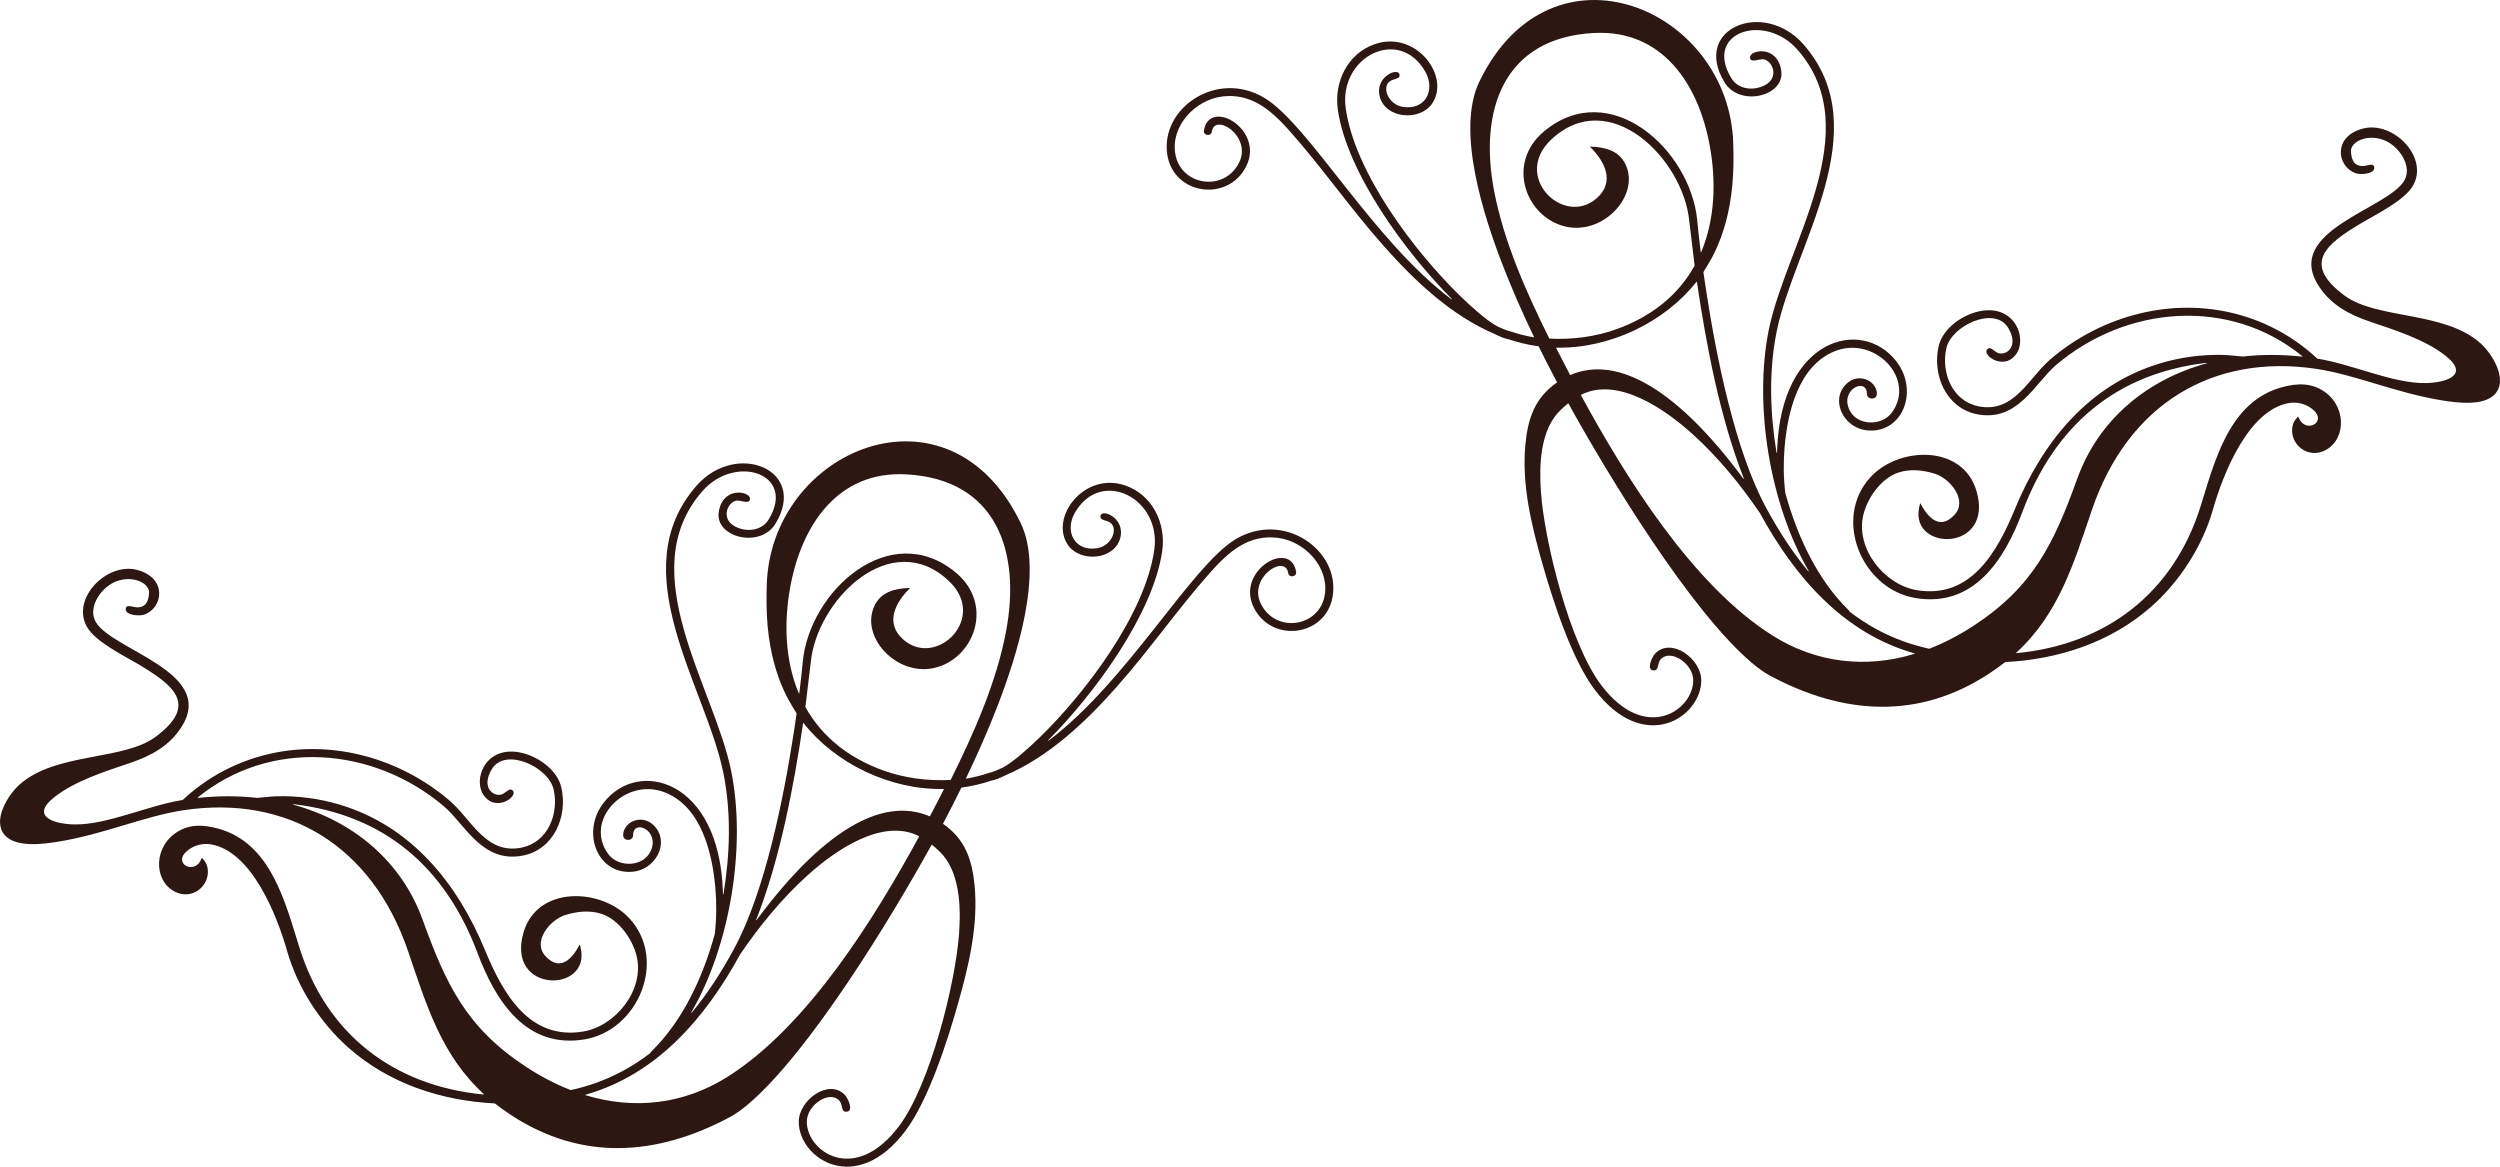 <?xml version="1.0" encoding="utf-8"?>
<!-- Generator: Adobe Illustrator 17.0.0, SVG Export Plug-In . SVG Version: 6.00 Build 0)  -->
<!DOCTYPE svg PUBLIC "-//W3C//DTD SVG 1.1//EN" "http://www.w3.org/Graphics/SVG/1.1/DTD/svg11.dtd">
<svg version="1.1" id="Ebene_1" xmlns="http://www.w3.org/2000/svg" xmlns:xlink="http://www.w3.org/1999/xlink" x="0px" y="0px"
	 width="2125.98px" height="992.13px" viewBox="0 0 2125.98 992.13" enable-background="new 0 0 2125.98 992.13"
	 xml:space="preserve">
<g>
	<path fill-rule="evenodd" clip-rule="evenodd" fill="#2C1713" d="M802.43,670.927c-45.043,1.02-91.956-21.43-119.083-55.984
		c-0.057-0.085-0.17-0.113-0.255-0.085c-0.085,0.028-0.142,0.113-0.17,0.198c-7.852,53.631-19.729,116.049-39.883,167.129
		c-0.028,0.113,0,0.227,0.113,0.283c0.085,0.057,0.198,0.028,0.284-0.057c29.849-40.592,91.389-112.194,147.118-88.213
		c0.113,0.028,0.227,0,0.283-0.113c3.997-7.568,7.937-15.165,11.792-22.819c0.028-0.085,0.028-0.142,0-0.227
		C802.572,670.984,802.515,670.927,802.43,670.927L802.43,670.927z M106.921,518.113c0-4.649,5.641-1.956,8.362-1.701
		c8.334,0.794,11.169-4.705,11.48-12.444c0.397-11.14-25.852-19.587-41.669,1.134c-5.131,6.746-8.135,15.902-3.657,23.782
		c13.606,23.953,101.877,42.321,73.361,88.582c-10.29,16.668-25.994,25.171-43.88,31.237c-20.778,7.03-46.857,15.25-64.29,28.856
		c-22.309,17.405,1.02,23.386,17.093,23.527c27.808,0.255,61.767-16.044,91.616-20.806c0.028,0,0.085-0.028,0.113-0.057
		c21.005-19.616,46.602-33.137,74.778-39.373c53.632-11.905,110.239,4.365,151.767,39.685c18.879,16.044,31.068,46.403,61.512,40.28
		c22.28-4.479,31.975-28.63,27.326-49.407c-4.309-19.275-41.074-36.17-52.469-17.49c-9.553,15.675,1.02,23.584,7.909,21.741
		c2.92-0.794,5.839-4.309,7.739-4.309c1.559,0,2.806,1.276,2.806,2.835c0,5.726-16.243,15.279-25.483,2.098
		c-9.269-13.209,0.964-41.329,29.509-36.652c15.279,2.494,33.08,14.456,36.595,30.274c5.471,24.519-6.52,52.412-32.598,57.628
		c-34.781,6.945-49.351-26.589-67.266-41.811c-59.783-50.711-147.487-57.996-209.395-7.568c-0.085,0.057-0.113,0.142-0.057,0.255
		c0.028,0.085,0.113,0.142,0.227,0.142c16.724-1.814,33.647-1.928,50.343-0.057c0.028,0,0.028,0,0.028,0
		c2.126-0.057,11.31-1.247,17.263-1.389c17.858-0.397,35.915,2.041,53.008,7.172c60.803,18.255,99.978,66.784,123.534,123.844
		c15.052,36.538,37.446,76.535,83.197,69.108c27.921-4.564,52.469-35.404,45.723-64.006c-3.402-14.457-14.995-30.954-29.537-35.971
		c-10.12-3.458-21.231-2.239-31.266,0.879c-13.068,4.11-28.375,22.762-16.554,35.177c12.586,13.238,22.62,1.758,28.743-9.808
		c0.028-0.085,0.142-0.142,0.227-0.113c0.085,0,0.17,0.085,0.198,0.17l0.68,3.26c8.022,37.757-63.723,38.069-48.784-13.72
		c11.594-40.28,66.472-38.182,90.368-11.849c32.23,35.489,7.058,95.271-38.693,102.67c-49.408,7.994-75.317-32.428-90.68-73.36
		c-27.694-73.813-79.937-117.778-156.586-126.707c-0.113,0-0.198,0.057-0.227,0.17c-0.057,0.113,0.028,0.255,0.142,0.283
		c50.712,13.805,91.899,47.877,109.984,97.936c19.701,54.481,36.907,91.501,87.761,124.893
		c11.962,7.852,24.718,14.627,38.069,19.814c0.028,0.028,0.085,0.028,0.113,0.028c15.024-3.26,29.622-8.419,43.965-16.129
		c8.476-4.535,16.469-9.779,24.009-15.59l-0.113-0.113c-0.085-0.085-0.085-0.227,0-0.34l0.85-0.822
		c26.646-26.022,43.767-63.354,53.688-99.552c0-0.028,0-0.028,0-0.028c1.587-12.898,1.644-26.249,0.567-39.004
		c-2.551-30.019-11.934-69.136-42.718-81.467c-33.846-13.549-69.449,23.527-48.444,52.27c8.617,11.764,29.792,11.253,36.113-2.438
		c8.164-17.716-14.91-27.637-14.91-13.635c0,5.471-8.476,5.471-8.476,0c0-11.395,17.49-19.757,28.12-5.896
		c10.545,13.748-0.85,35.178-19.757,37.048c-30.302,2.976-44.447-33.619-24.86-58.79c29.424-37.842,98.107-19.531,101.282,75.231
		c0.028,0.85,0.057,1.701,0.085,2.523c0,0.142,0.085,0.227,0.198,0.227s0.227-0.057,0.255-0.17
		c5.556-33.845,6.69-69.193-0.085-102.897c-14.627-73.105-86.627-171.749-22.791-244.429c33.761-38.381,95.074-13.663,67.096,32.343
		c-13.011,21.373-51.42,11.679-48.274-9.723c3.288-22.422,26.617-17.886,26.617-11.537c0,5.386-8.334,0.992-11.65,1.644
		c-7.965,1.559-14.513,17.461,2.069,23.414c9.128,3.288,20.126,1.389,25.455-7.37c23.783-39.118-28.346-55.984-56.211-24.264
		c-60.463,68.824,9.978,166.619,24.406,238.59c12.841,64.091-1.02,148.024-33.987,204.801c-0.057,0.085-0.028,0.227,0.085,0.283
		c0.085,0.057,0.227,0.057,0.312-0.028c13.833-16.753,25.654-35.291,35.858-54.141c26.702-49.237,42.463-129.4,50.939-184.534
		c0.822-5.187,1.587-10.403,2.324-15.619c0-0.028,0-0.057,0-0.085c-0.822-2.806-20.183-25.483-24.633-74.295
		c-1.049-11.594-1.077-22.989-0.765-34.611c3.033-115.652,154.913-179.913,216.028-52.894c19.956,41.499-3.997,114.348-19.474,154.6
		c-8.135,21.118-17.291,41.896-27.099,62.305c-0.028,0.085-0.028,0.17,0.028,0.227c0.057,0.085,0.113,0.113,0.198,0.085
		c6.491-1.134,12.841-2.75,19.077-4.819v-0.057c2.494-0.312,9.128-3.118,11.537-4.309c9.383-4.734,24.35-18.623,31.635-25.71
		c39.26-38.126,89.887-105.079,97.654-159.787c6.18-43.71-45.213-70.043-67.493-31.549c-9.241,16.016-0.113,33.505,19.162,30.189
		c11.735-2.013,17.036-15.137,11.962-20.664c-3.288-3.572-9.439-2.381-9.439-6.151c0-7.625,21.77,0.879,16.753,18.567
		c-5.272,18.567-34.016,20.494-44.334,5.641c-16.072-23.187,13.578-62.787,48.671-50.683c23.216,8.022,34.781,32.173,31.465,55.643
		c-7.597,53.461-57.969,122.03-96.945,160.978c-0.085,0.085-0.085,0.227,0,0.312c0.085,0.085,0.227,0.085,0.312,0.028
		c67.011-50.314,120.898-148.08,158.797-171.097c40.649-24.689,89.036,8.731,82.8,48.217c-5.443,34.356-51.704,40.478-67.096,9.808
		c-15.732-31.379,31.266-58.648,35.972-30.5c0.737,4.422-6.094,5.414-6.718,1.105c-2.494-16.611-34.441,3.855-23.159,26.305
		c12.699,25.341,49.89,19.644,54.255-7.795c3.77-23.726-17.093-45.581-39.855-48.444c-25.2-3.203-42.151,12.132-57.572,29.452
		c-27.014,30.359-51.392,65.536-79.767,97.539c-26.192,29.565-57.458,59.187-94.45,74.976l0,0
		c-5.102,2.495-7.767,3.572-11.991,4.535c0,0,0,0-0.028,0c-8.135,2.693-16.554,4.706-25.228,5.868c-0.085,0-0.142,0.057-0.17,0.113
		c-5.046,10.233-10.205,20.381-15.534,30.472c-0.057,0.085-0.028,0.227,0.057,0.284c18.51,12.926,24.548,29.905,26.731,52.242
		c3.317,34.072-4.989,68.541-14.23,101.082c-8.617,30.359-24.661,81.155-44.447,107.545c-41.953,56.04-90.822,23.953-90.85-7.597
		c0-18.453,25.795-37.19,39.373-22.649c2.409,2.58,7.937,14.173,0.935,14.173c-4.649,0-2.466-5.839-5.896-9.553
		c-8.277-8.929-27.581,3.685-27.553,18.056c0.028,25.455,40.819,53.886,78.548,3.543c26.419-35.263,47.934-121.435,50.939-163.812
		c1.616-22.564,0.765-52.951-16.639-69.59c-2.126-2.041-4.252-3.968-6.406-5.698c-0.057-0.057-0.113-0.057-0.198-0.057
		c-0.057,0.028-0.113,0.057-0.142,0.113c-33.846,61.369-103.89,176.682-156.217,220.788c-4.706,3.968-9.836,7.823-15.279,10.743
		c-62.192,33.193-126,37.729-186.236-1.814c-4.762-3.118-9.298-6.378-13.606-9.779c-0.057-0.028-0.085-0.028-0.142-0.028
		c-45.638-2.381-90.057-16.838-124.809-47.735c-23.811-21.175-43.058-51.25-51.789-81.977
		c-8.816-30.982-30.274-84.585-64.602-90.566c-6.633-1.162-13.606,0.482-19.049,4.45c-15.222,11.083,4.394,21.94,10.318,8.787
		l0.68-1.531c0.028-0.085,0.085-0.113,0.17-0.142c0.057,0,0.142,0,0.198,0.057c2.494,2.466,4.195,5.159,4.734,8.759
		c2.154,14.428-11.934,25.908-25.398,20.919c-19.587-7.285-21.742-36.085-2.948-50.201c11.424-8.589,24.236-8.164,37.502-4.479
		c44.617,12.331,56.806,62.503,68.91,101.224c23.046,73.728,80.362,117.58,156.586,124.865c0.113,0,0.198-0.057,0.227-0.142
		c0.057-0.085,0.028-0.198-0.057-0.255c-36.227-33.08-48.954-76.279-64.403-121.548c-30.586-89.801-102.728-133.029-190.8-119.848
		c-34.526,5.301-67.294,20.409-107.093,26.844c-12.416,2.013-35.461,5.131-44.986-5.556c-10.97-12.331,2.409-33.959,12.331-42.916
		c30.841-27.723,88.214-20.296,115.71-40.648c37.276-27.552,14.854-44.305-14.031-61.539c-12.926-7.71-36.964-19.36-44.164-32.031
		c-13.72-24.038,16.724-55.19,42.576-48.5c25.767,6.661,22.422,32.371,6.038,38.041
		C118.487,524.094,106.921,523.272,106.921,518.113L106.921,518.113z M629.545,811.325
		c-29.509,54.141-70.838,102.415-131.584,119.592c-0.113,0.028-0.17,0.113-0.17,0.227c0,0.085,0.057,0.17,0.142,0.198
		c41.442,12.614,83.679,7.739,120.614-15.534c68.287-42.973,125.32-135.154,163.049-204.461c0.028-0.057,0.028-0.113,0-0.17
		c0-0.057-0.057-0.113-0.113-0.142c-31.55-15.959-72.142,12.869-94.876,33.448c-21.713,19.644-40.535,42.661-57.033,66.812
		C629.573,811.297,629.573,811.297,629.545,811.325L629.545,811.325z M679.718,589.602c1.106-8.872,2.098-17.716,2.92-26.589
		c5.669-60.661,74.268-122.257,129.997-76.251c33.505,27.666,15.42,74.324-18.992,81.438c-31.748,6.548-62.135-26.815-50.145-52.724
		c5.698-12.359,17.688-15.023,30.047-15.505c0.085,0,0.17,0.028,0.198,0.142c0.057,0.085,0.028,0.17-0.057,0.227
		c-12.217,11.905-21.543,29.537-5.443,43.625c27.95,24.434,72.028-18.198,38.835-49.747
		c-49.209-46.771-112.649,15.931-117.666,69.42l0,0l-4.507,37.53c0,0.028,0,0.085,0.028,0.113
		c14.4,25.908,37.446,43.483,66.104,53.886c18.085,6.548,38.098,9.099,57.288,8.079c0.085,0,0.142-0.028,0.17-0.113
		c19.531-39.316,38.551-81.977,46.885-125.318c13.209-68.796-7.88-130.477-85.011-134.446
		c-57.572-2.976-88.554,42.689-98.306,95.612c-5.499,29.905-4.62,62.362,7.228,90.679c0.028,0.085,0.142,0.142,0.227,0.113
		C679.633,589.772,679.718,589.687,679.718,589.602L679.718,589.602z"/>
	<path fill-rule="evenodd" clip-rule="evenodd" fill="#2C1713" d="M1323.551,295.624c45.042,0.992,91.984-21.43,119.112-55.984
		c0.057-0.085,0.142-0.113,0.227-0.085c0.085,0.028,0.142,0.085,0.17,0.198c7.88,53.631,19.729,116.049,39.884,167.129
		c0.057,0.113,0,0.227-0.085,0.283c-0.113,0.057-0.227,0.028-0.312-0.057c-29.821-40.592-91.389-112.194-147.118-88.213
		c-0.085,0.028-0.227,0-0.283-0.113c-3.997-7.568-7.937-15.194-11.792-22.819c-0.028-0.085-0.028-0.17,0-0.227
		C1323.41,295.681,1323.495,295.624,1323.551,295.624L1323.551,295.624z M2019.06,142.81c0-4.677-5.641-1.984-8.362-1.701
		c-8.334,0.794-11.168-4.706-11.452-12.472c-0.425-11.112,25.852-19.559,41.641,1.162c5.159,6.718,8.164,15.902,3.685,23.782
		c-13.635,23.953-101.906,42.321-73.389,88.582c10.29,16.667,25.994,25.171,43.88,31.237c20.806,7.03,46.885,15.25,64.29,28.856
		c22.309,17.405-1.021,23.386-17.093,23.527c-27.808,0.227-61.767-16.044-91.587-20.806c-0.057,0-0.085-0.028-0.113-0.057
		c-21.005-19.616-46.63-33.137-74.806-39.373c-53.632-11.905-110.239,4.365-151.767,39.685
		c-18.879,16.044-31.068,46.403-61.512,40.28c-22.28-4.479-31.975-28.63-27.326-49.407c4.337-19.275,41.102-36.198,52.469-17.49
		c9.553,15.675-0.992,23.584-7.909,21.741c-2.92-0.794-5.839-4.309-7.71-4.309c-1.559,0-2.835,1.276-2.835,2.835
		c0,5.698,16.242,15.279,25.483,2.098c9.298-13.209-0.964-41.329-29.509-36.652c-15.279,2.494-33.052,14.457-36.595,30.274
		c-5.471,24.519,6.52,52.412,32.598,57.628c34.809,6.945,49.351-26.589,67.295-41.811c59.754-50.711,147.458-57.996,209.367-7.597
		c0.085,0.085,0.113,0.17,0.057,0.283c-0.028,0.085-0.113,0.142-0.227,0.142c-16.724-1.814-33.647-1.928-50.343-0.085h-0.028
		c-2.126-0.028-11.31-1.219-17.263-1.361c-17.83-0.397-35.915,2.041-53.008,7.172c-60.803,18.255-99.978,66.784-123.505,123.844
		c-15.08,36.538-37.446,76.535-83.225,69.08c-27.921-4.535-52.469-35.376-45.723-63.977c3.402-14.457,14.995-30.954,29.537-35.971
		c10.148-3.458,21.232-2.239,31.266,0.879c13.068,4.082,28.375,22.734,16.554,35.178c-12.557,13.238-22.62,1.757-28.743-9.808
		c-0.028-0.085-0.113-0.142-0.227-0.113c-0.085,0-0.17,0.085-0.17,0.17l-0.709,3.26c-8.022,37.757,63.723,38.069,48.813-13.72
		c-11.622-40.308-66.472-38.182-90.397-11.849c-32.202,35.489-7.058,95.271,38.693,102.67c49.408,7.994,75.345-32.456,90.68-73.36
		c27.695-73.813,79.965-117.778,156.586-126.707c0.113-0.028,0.198,0.057,0.255,0.17c0.028,0.113-0.057,0.227-0.17,0.283
		c-50.712,13.805-91.899,47.877-109.984,97.908c-19.701,54.51-36.907,91.53-87.761,124.922
		c-11.962,7.852-24.69,14.627-38.069,19.814c-0.028,0.028-0.085,0.028-0.113,0.028c-14.995-3.288-29.594-8.419-43.965-16.129
		c-8.476-4.535-16.469-9.779-24.01-15.59l0.113-0.113c0.085-0.113,0.085-0.255,0-0.34l-0.85-0.822
		c-26.646-26.022-43.767-63.382-53.688-99.552c0-0.028,0-0.028,0-0.028c-1.587-12.897-1.644-26.249-0.567-39.004
		c2.551-30.019,11.934-69.136,42.718-81.467c33.846-13.549,69.449,23.527,48.444,52.27c-8.617,11.764-29.792,11.253-36.113-2.438
		c-8.135-17.716,14.91-27.637,14.91-13.634c0,5.471,8.504,5.471,8.504,0c0-11.395-17.518-19.786-28.148-5.896
		c-10.545,13.748,0.85,35.178,19.757,37.048c30.302,2.976,44.476-33.619,24.888-58.79c-29.424-37.842-98.135-19.53-101.31,75.231
		c-0.028,0.85-0.057,1.672-0.085,2.523c0,0.113-0.085,0.227-0.198,0.227c-0.113,0-0.227-0.085-0.227-0.198
		c-5.584-33.817-6.69-69.193,0.057-102.868c14.627-73.105,86.627-171.749,22.791-244.429
		c-33.732-38.381-95.074-13.663-67.068,32.343c12.983,21.373,51.392,11.679,48.246-9.751c-3.26-22.393-26.617-17.858-26.617-11.509
		c0,5.357,8.334,0.992,11.679,1.644c7.965,1.559,14.513,17.461-2.098,23.414c-9.128,3.288-20.126,1.389-25.427-7.37
		c-23.811-39.118,28.318-55.984,56.183-24.264c60.491,68.824-9.978,166.619-24.406,238.59
		c-12.841,64.091,1.02,147.995,33.987,204.773c0.057,0.113,0.028,0.255-0.085,0.312c-0.085,0.057-0.227,0.057-0.283-0.057
		c-13.861-16.724-25.682-35.263-35.887-54.113c-26.674-49.237-42.435-129.4-50.938-184.533c-0.794-5.187-1.587-10.403-2.324-15.619
		c0-0.028,0-0.057,0-0.085c0.822-2.806,20.183-25.483,24.633-74.295c1.049-11.622,1.077-22.989,0.765-34.611
		c-3.005-115.681-154.913-179.913-216.028-52.922c-19.956,41.527,3.997,114.377,19.474,154.6
		c8.135,21.146,17.291,41.924,27.099,62.333c0.057,0.085,0.028,0.17,0,0.227c-0.057,0.085-0.142,0.113-0.227,0.085
		c-6.463-1.134-12.841-2.75-19.077-4.819v-0.057c-2.495-0.312-9.128-3.118-11.537-4.309c-9.383-4.734-24.35-18.623-31.635-25.71
		c-39.26-38.126-89.887-105.079-97.625-159.787c-6.208-43.71,45.213-70.043,67.465-31.549c9.241,15.987,0.113,33.505-19.162,30.189
		c-11.735-2.041-17.036-15.165-11.962-20.664c3.288-3.6,9.439-2.381,9.439-6.179c0-7.597-21.742,0.907-16.753,18.595
		c5.272,18.567,34.016,20.494,44.334,5.641c16.101-23.187-13.578-62.815-48.671-50.683c-23.188,8.022-34.781,32.173-31.436,55.615
		c7.568,53.489,57.969,122.03,96.917,161.006c0.085,0.085,0.085,0.227,0,0.312c-0.085,0.085-0.198,0.085-0.312,0.028
		c-67.011-50.314-120.898-148.08-158.797-171.097c-40.649-24.69-89.036,8.731-82.8,48.217c5.443,34.356,51.732,40.478,67.096,9.808
		c15.761-31.379-31.266-58.648-35.972-30.5c-0.737,4.422,6.095,5.414,6.718,1.106c2.494-16.611,34.441,3.855,23.187,26.305
		c-12.728,25.313-49.89,19.644-54.284-7.795c-3.77-23.726,17.093-45.581,39.855-48.472c25.2-3.175,42.151,12.161,57.572,29.48
		c27.014,30.33,51.392,65.536,79.767,97.511c26.192,29.593,57.458,59.215,94.45,74.976c0,0,0,0.028,0.028,0.028
		c5.102,2.494,7.739,3.572,11.962,4.535h0.028c8.135,2.693,16.554,4.706,25.228,5.868c0.085,0,0.142,0.057,0.17,0.113
		c5.046,10.233,10.233,20.381,15.562,30.472c0.028,0.085,0,0.227-0.085,0.284c-18.51,12.926-24.548,29.905-26.731,52.242
		c-3.317,34.044,4.989,68.541,14.23,101.082c8.617,30.359,24.69,81.155,44.447,107.545c41.953,56.012,90.822,23.924,90.85-7.597
		c0.028-18.482-25.795-37.19-39.373-22.649c-2.409,2.58-7.937,14.173-0.935,14.173c4.649,0,2.466-5.839,5.896-9.553
		c8.277-8.929,27.609,3.657,27.581,18.028c-0.057,25.483-40.847,53.914-78.576,3.572c-26.419-35.263-47.934-121.435-50.939-163.813
		c-1.616-22.564-0.765-52.951,16.639-69.618c2.154-2.013,4.28-3.94,6.406-5.669c0.057-0.057,0.142-0.085,0.198-0.057
		c0.057,0,0.113,0.057,0.142,0.113c33.874,61.369,103.89,176.682,156.246,220.788c4.677,3.94,9.836,7.823,15.25,10.715
		c62.192,33.222,126,37.757,186.236-1.786c4.762-3.118,9.298-6.378,13.606-9.779c0.057-0.028,0.085-0.028,0.142-0.028
		c45.666-2.381,90.085-16.838,124.809-47.735c23.811-21.175,43.058-51.25,51.789-81.977c8.816-31.011,30.274-84.585,64.602-90.566
		c6.633-1.162,13.606,0.482,19.049,4.45c15.222,11.083-4.394,21.94-10.29,8.787l-0.709-1.531c-0.028-0.085-0.085-0.113-0.17-0.142
		c-0.057,0-0.142,0-0.198,0.057c-2.495,2.466-4.195,5.159-4.734,8.759c-2.154,14.428,11.934,25.908,25.398,20.891
		c19.587-7.285,21.742-36.056,2.948-50.173c-11.424-8.589-24.236-8.164-37.502-4.479c-44.617,12.302-56.806,62.503-68.91,101.224
		c-23.046,73.728-80.362,117.58-156.586,124.836c-0.085,0.028-0.17-0.028-0.227-0.113c-0.028-0.085-0.028-0.198,0.057-0.255
		c36.227-33.08,48.983-76.28,64.403-121.577c30.586-89.772,102.728-133,190.828-119.819c34.498,5.301,67.266,20.409,107.065,26.844
		c12.444,2.013,35.49,5.131,44.986-5.556c10.97-12.331-2.381-33.959-12.331-42.916c-30.841-27.722-88.214-20.296-115.71-40.648
		c-37.276-27.552-14.854-44.305,14.031-61.54c12.926-7.71,36.964-19.36,44.164-32.031c13.719-24.038-16.724-55.19-42.576-48.5
		c-25.767,6.661-22.422,32.371-6.038,38.041C2007.495,148.791,2019.06,147.969,2019.06,142.81L2019.06,142.81z M1496.436,435.994
		c29.537,54.169,70.838,102.443,131.613,119.621c0.085,0.028,0.17,0.113,0.17,0.227c0,0.085-0.085,0.17-0.17,0.198
		c-41.443,12.586-83.679,7.739-120.614-15.534c-68.287-42.973-125.32-135.155-163.021-204.461c-0.057-0.057-0.057-0.113-0.028-0.17
		c0.028-0.057,0.057-0.113,0.113-0.142c31.55-15.959,72.142,12.869,94.876,33.448c21.713,19.644,40.535,42.633,57.033,66.812
		C1496.436,435.994,1496.436,435.994,1496.436,435.994L1496.436,435.994z M1446.263,214.27c-1.106-8.844-2.069-17.716-2.92-26.56
		c-5.669-60.661-74.268-122.257-129.997-76.251c-33.505,27.666-15.42,74.324,18.992,81.438
		c31.748,6.548,62.135-26.815,50.173-52.724c-5.726-12.359-17.717-15.024-30.047-15.505c-0.113-0.028-0.198,0.028-0.227,0.113
		c-0.028,0.085-0.028,0.198,0.057,0.255c12.217,11.905,21.543,29.537,5.443,43.625c-27.921,24.406-72.028-18.227-38.835-49.748
		c49.209-46.771,112.677,15.931,117.666,69.42c0.028,0,0.028,0,0.028,0l4.479,37.502c0.028,0.057,0,0.113-0.028,0.142
		c-14.4,25.908-37.446,43.455-66.104,53.858c-18.057,6.576-38.069,9.127-57.26,8.107c-0.085,0-0.17-0.057-0.198-0.113
		c-19.531-39.316-38.551-81.977-46.885-125.318c-13.209-68.824,7.88-130.477,85.011-134.474
		c57.572-2.948,88.554,42.718,98.305,95.64c5.528,29.905,4.649,62.362-7.228,90.679c-0.028,0.085-0.113,0.142-0.227,0.113
		C1446.348,214.469,1446.292,214.384,1446.263,214.27L1446.263,214.27z"/>
</g>
</svg>
